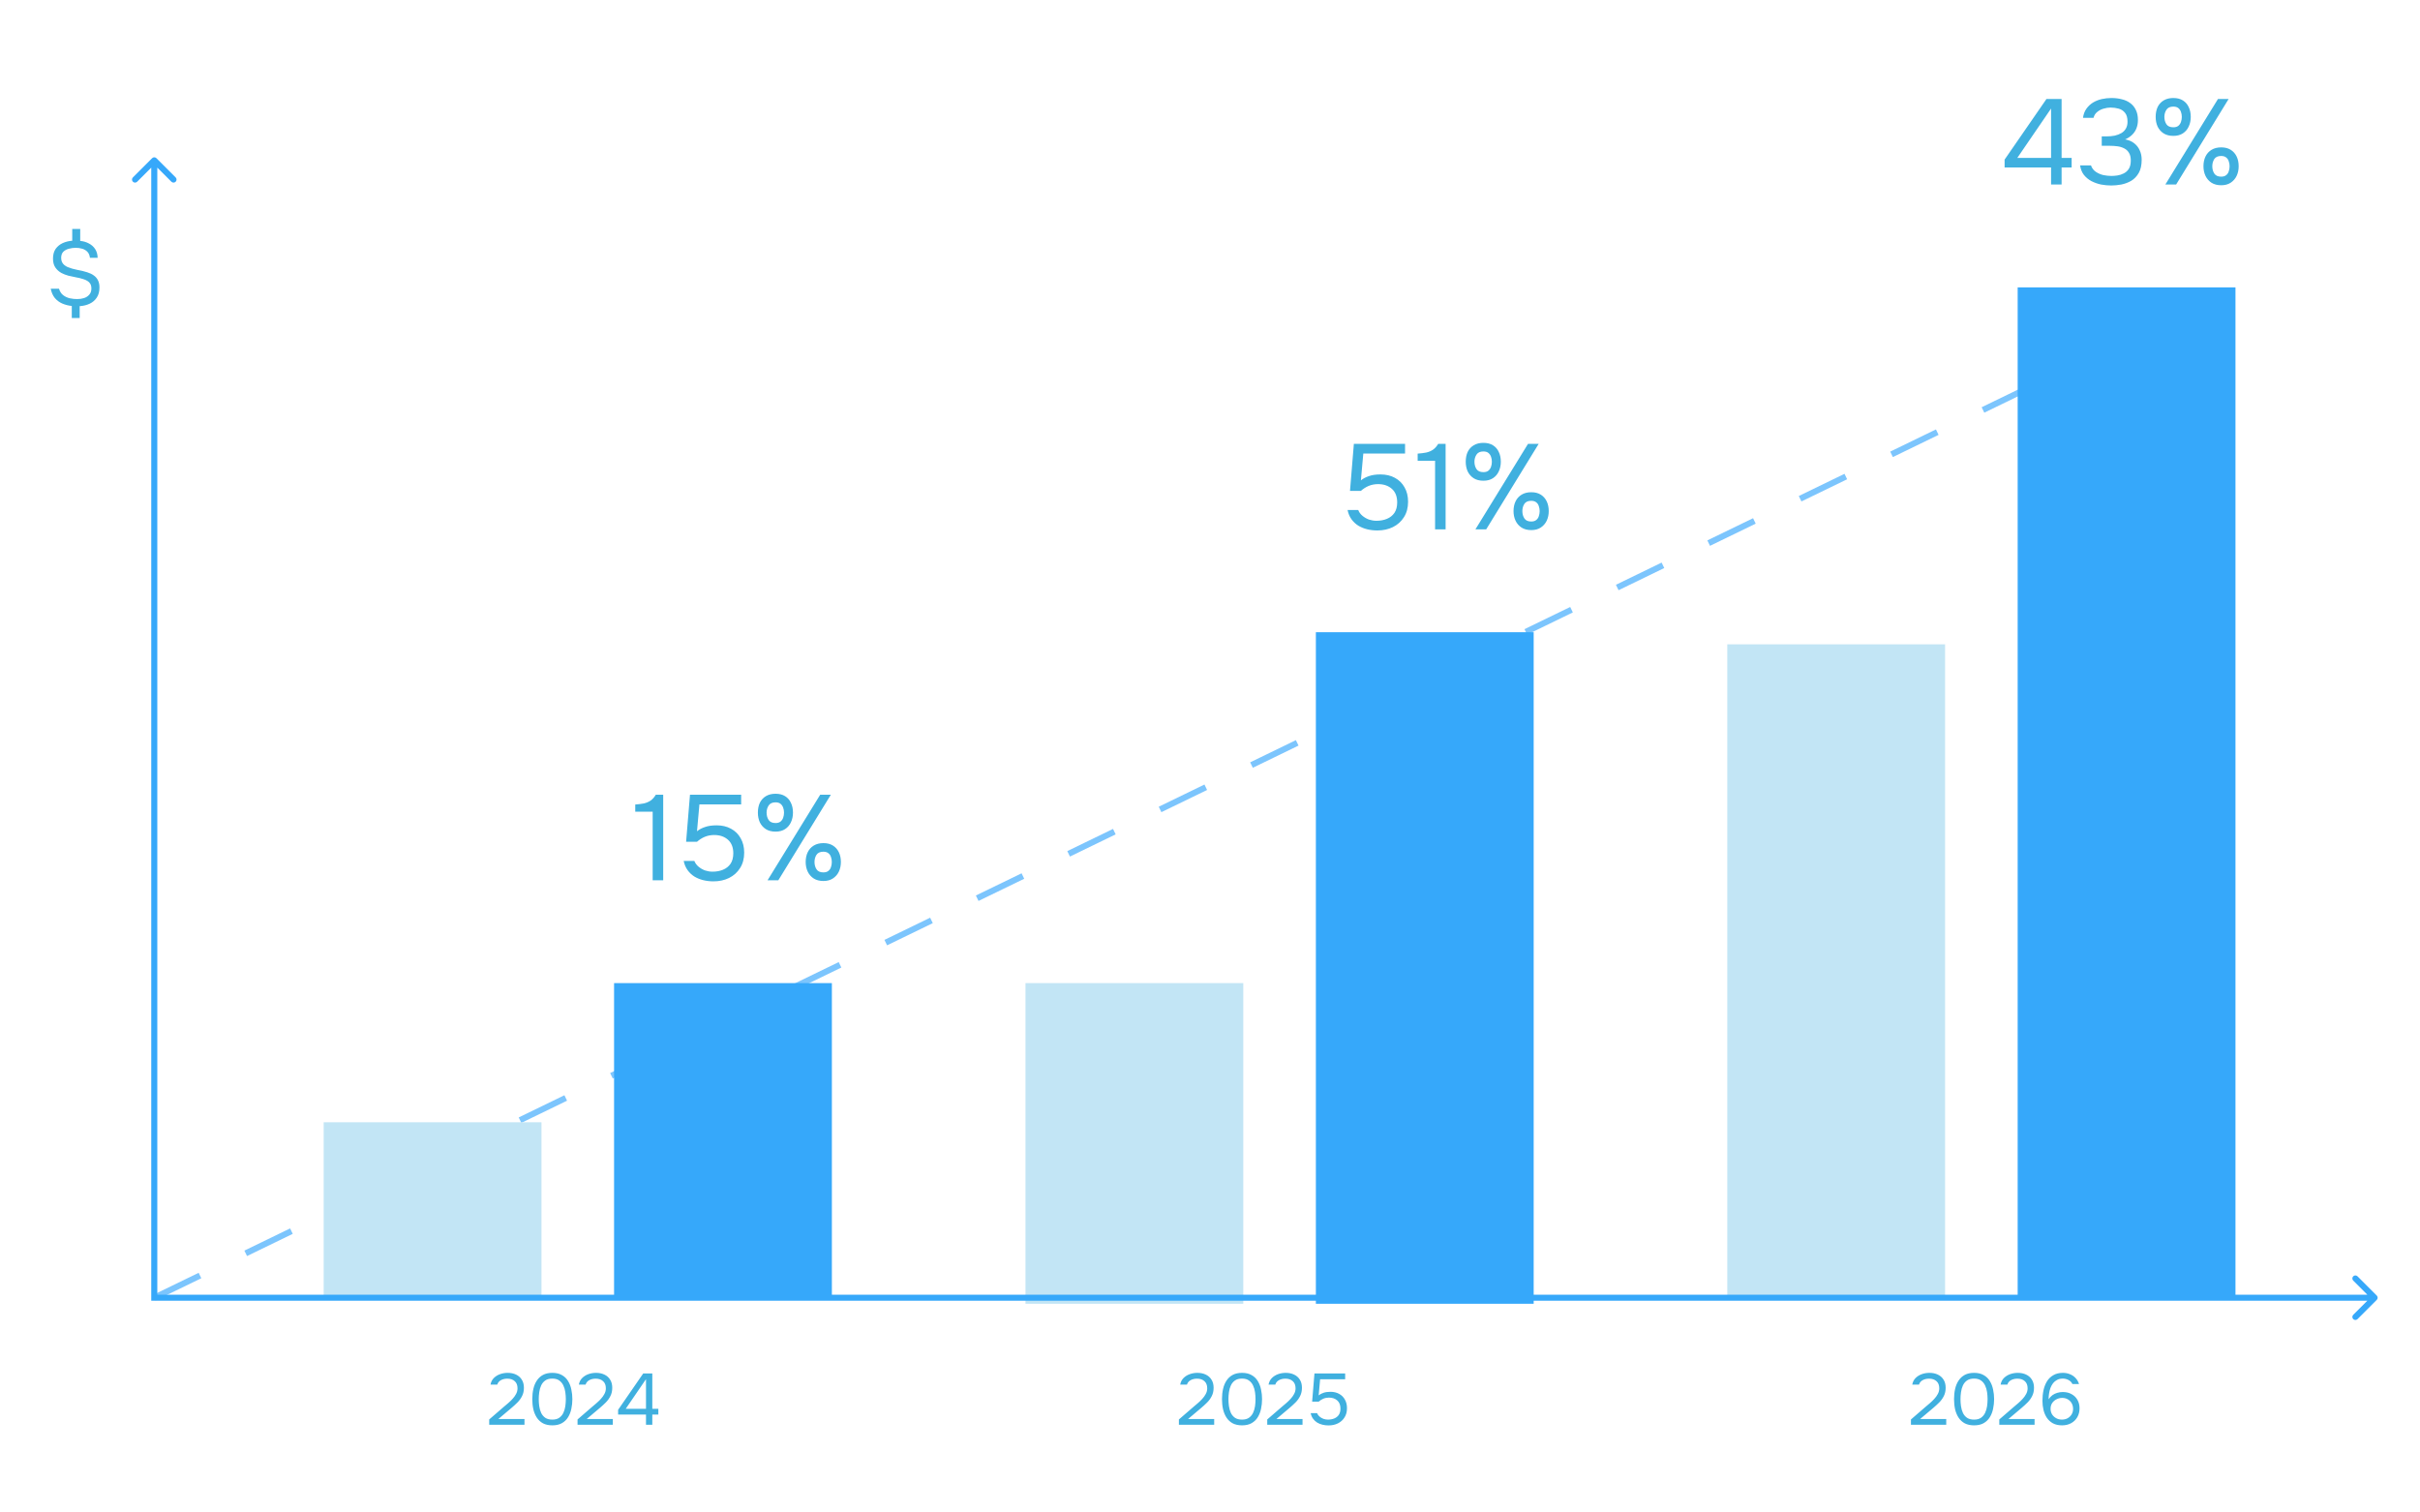 <?xml version="1.0" encoding="UTF-8"?>
<svg xmlns="http://www.w3.org/2000/svg" width="400" height="250" viewBox="0 0 400 250" fill="none">
  <path d="M25.5 214.5L369.5 47.5" stroke="#7CC5FD" stroke-dasharray="8.4 8.4"></path>
  <rect x="53.5" y="185.5" width="36" height="29" fill="#C2E5F5"></rect>
  <rect x="102" y="163" width="35" height="51" fill="#36A8FA" stroke="#36A8FA"></rect>
  <rect x="169.5" y="162.5" width="36" height="53" fill="#C2E5F5"></rect>
  <rect x="218" y="105" width="35" height="110" fill="#36A8FA" stroke="#36A8FA"></rect>
  <rect x="285.5" y="106.5" width="36" height="108" fill="#C2E5F5"></rect>
  <rect x="334" y="48" width="35" height="166" fill="#36A8FA" stroke="#36A8FA"></rect>
  <path d="M107.88 145.5V134.16H105V132.98C105.533 132.94 106.007 132.88 106.42 132.8C106.833 132.707 107.2 132.553 107.52 132.34C107.853 132.113 108.147 131.787 108.4 131.36H109.62V145.5H107.88ZM117.926 145.68C117.339 145.68 116.772 145.613 116.226 145.48C115.692 145.347 115.206 145.147 114.766 144.88C114.326 144.6 113.952 144.247 113.646 143.82C113.339 143.393 113.126 142.887 113.006 142.3H114.766C114.912 142.673 115.146 142.993 115.466 143.26C115.786 143.527 116.146 143.733 116.546 143.88C116.959 144.013 117.366 144.08 117.766 144.08C118.419 144.08 118.999 143.973 119.506 143.76C120.026 143.547 120.439 143.22 120.746 142.78C121.052 142.327 121.206 141.747 121.206 141.04C121.206 140.067 120.912 139.32 120.326 138.8C119.739 138.28 118.979 138.02 118.046 138.02C117.486 138.02 116.966 138.12 116.486 138.32C116.019 138.52 115.592 138.793 115.206 139.14H113.406L114.046 131.36H122.506V132.96H115.606L115.206 137.4C115.566 137.107 116.006 136.873 116.526 136.7C117.046 136.513 117.686 136.42 118.446 136.42C119.352 136.42 120.146 136.607 120.826 136.98C121.519 137.353 122.052 137.88 122.426 138.56C122.812 139.227 123.006 140.02 123.006 140.94C123.006 141.927 122.779 142.773 122.326 143.48C121.886 144.187 121.279 144.733 120.506 145.12C119.746 145.493 118.886 145.68 117.926 145.68ZM126.87 145.5L135.57 131.36H137.33L128.65 145.5H126.87ZM136.11 145.62C135.47 145.62 134.93 145.48 134.49 145.2C134.063 144.92 133.737 144.547 133.51 144.08C133.283 143.6 133.17 143.067 133.17 142.48C133.17 141.867 133.283 141.327 133.51 140.86C133.737 140.393 134.07 140.027 134.51 139.76C134.95 139.493 135.483 139.36 136.11 139.36C136.723 139.36 137.243 139.493 137.67 139.76C138.097 140.027 138.423 140.393 138.65 140.86C138.877 141.327 138.99 141.867 138.99 142.48C138.99 143.067 138.877 143.6 138.65 144.08C138.423 144.547 138.097 144.92 137.67 145.2C137.243 145.48 136.723 145.62 136.11 145.62ZM136.09 144.2C136.437 144.2 136.71 144.12 136.91 143.96C137.123 143.8 137.27 143.587 137.35 143.32C137.443 143.053 137.49 142.773 137.49 142.48C137.49 142.187 137.443 141.913 137.35 141.66C137.27 141.393 137.123 141.18 136.91 141.02C136.71 140.86 136.437 140.78 136.09 140.78C135.557 140.78 135.177 140.953 134.95 141.3C134.737 141.647 134.63 142.04 134.63 142.48C134.63 142.947 134.743 143.353 134.97 143.7C135.197 144.033 135.57 144.2 136.09 144.2ZM128.19 137.46C127.55 137.46 127.01 137.32 126.57 137.04C126.143 136.76 125.817 136.387 125.59 135.92C125.377 135.44 125.27 134.907 125.27 134.32C125.27 133.707 125.377 133.167 125.59 132.7C125.817 132.233 126.15 131.867 126.59 131.6C127.03 131.333 127.563 131.2 128.19 131.2C128.817 131.2 129.343 131.333 129.77 131.6C130.197 131.867 130.517 132.233 130.73 132.7C130.957 133.167 131.07 133.707 131.07 134.32C131.07 134.907 130.957 135.44 130.73 135.92C130.517 136.387 130.197 136.76 129.77 137.04C129.343 137.32 128.817 137.46 128.19 137.46ZM128.19 136.04C128.537 136.04 128.81 135.96 129.01 135.8C129.21 135.64 129.357 135.427 129.45 135.16C129.543 134.893 129.59 134.613 129.59 134.32C129.59 134.027 129.543 133.753 129.45 133.5C129.357 133.233 129.21 133.02 129.01 132.86C128.81 132.7 128.537 132.62 128.19 132.62C127.657 132.62 127.277 132.793 127.05 133.14C126.823 133.487 126.71 133.88 126.71 134.32C126.71 134.787 126.823 135.193 127.05 135.54C127.277 135.873 127.657 136.04 128.19 136.04Z" fill="#40B0DF"></path>
  <path d="M227.66 87.68C227.073 87.68 226.507 87.613 225.96 87.48C225.427 87.347 224.94 87.147 224.5 86.88C224.06 86.6 223.687 86.247 223.38 85.82C223.073 85.393 222.86 84.887 222.74 84.3H224.5C224.647 84.673 224.88 84.993 225.2 85.26C225.52 85.527 225.88 85.733 226.28 85.88C226.693 86.013 227.1 86.08 227.5 86.08C228.153 86.08 228.733 85.973 229.24 85.76C229.76 85.547 230.173 85.22 230.48 84.78C230.787 84.327 230.94 83.747 230.94 83.04C230.94 82.067 230.647 81.32 230.06 80.8C229.473 80.28 228.713 80.02 227.78 80.02C227.22 80.02 226.7 80.12 226.22 80.32C225.753 80.52 225.327 80.793 224.94 81.14H223.14L223.78 73.36H232.24V74.96H225.34L224.94 79.4C225.3 79.107 225.74 78.873 226.26 78.7C226.78 78.513 227.42 78.42 228.18 78.42C229.087 78.42 229.88 78.607 230.56 78.98C231.253 79.353 231.787 79.88 232.16 80.56C232.547 81.227 232.74 82.02 232.74 82.94C232.74 83.927 232.513 84.773 232.06 85.48C231.62 86.187 231.013 86.733 230.24 87.12C229.48 87.493 228.62 87.68 227.66 87.68ZM237.204 87.5V76.16H234.324V74.98C234.858 74.94 235.331 74.88 235.744 74.8C236.158 74.707 236.524 74.553 236.844 74.34C237.178 74.113 237.471 73.787 237.724 73.36H238.944V87.5H237.204ZM243.87 87.5L252.57 73.36H254.33L245.65 87.5H243.87ZM253.11 87.62C252.47 87.62 251.93 87.48 251.49 87.2C251.063 86.92 250.737 86.547 250.51 86.08C250.283 85.6 250.17 85.067 250.17 84.48C250.17 83.867 250.283 83.327 250.51 82.86C250.737 82.393 251.07 82.027 251.51 81.76C251.95 81.493 252.483 81.36 253.11 81.36C253.723 81.36 254.243 81.493 254.67 81.76C255.097 82.027 255.423 82.393 255.65 82.86C255.877 83.327 255.99 83.867 255.99 84.48C255.99 85.067 255.877 85.6 255.65 86.08C255.423 86.547 255.097 86.92 254.67 87.2C254.243 87.48 253.723 87.62 253.11 87.62ZM253.09 86.2C253.437 86.2 253.71 86.12 253.91 85.96C254.123 85.8 254.27 85.587 254.35 85.32C254.443 85.053 254.49 84.773 254.49 84.48C254.49 84.187 254.443 83.913 254.35 83.66C254.27 83.393 254.123 83.18 253.91 83.02C253.71 82.86 253.437 82.78 253.09 82.78C252.557 82.78 252.177 82.953 251.95 83.3C251.737 83.647 251.63 84.04 251.63 84.48C251.63 84.947 251.743 85.353 251.97 85.7C252.197 86.033 252.57 86.2 253.09 86.2ZM245.19 79.46C244.55 79.46 244.01 79.32 243.57 79.04C243.143 78.76 242.817 78.387 242.59 77.92C242.377 77.44 242.27 76.907 242.27 76.32C242.27 75.707 242.377 75.167 242.59 74.7C242.817 74.233 243.15 73.867 243.59 73.6C244.03 73.333 244.563 73.2 245.19 73.2C245.817 73.2 246.343 73.333 246.77 73.6C247.197 73.867 247.517 74.233 247.73 74.7C247.957 75.167 248.07 75.707 248.07 76.32C248.07 76.907 247.957 77.44 247.73 77.92C247.517 78.387 247.197 78.76 246.77 79.04C246.343 79.32 245.817 79.46 245.19 79.46ZM245.19 78.04C245.537 78.04 245.81 77.96 246.01 77.8C246.21 77.64 246.357 77.427 246.45 77.16C246.543 76.893 246.59 76.613 246.59 76.32C246.59 76.027 246.543 75.753 246.45 75.5C246.357 75.233 246.21 75.02 246.01 74.86C245.81 74.7 245.537 74.62 245.19 74.62C244.657 74.62 244.277 74.793 244.05 75.14C243.823 75.487 243.71 75.88 243.71 76.32C243.71 76.787 243.823 77.193 244.05 77.54C244.277 77.873 244.657 78.04 245.19 78.04Z" fill="#40B0DF"></path>
  <path d="M11.865 52.57V50.575C11.305 50.515 10.78 50.38 10.29 50.17C9.81 49.96 9.4 49.655 9.06 49.255C8.73 48.845 8.505 48.335 8.385 47.725H9.75C9.89 48.175 10.115 48.525 10.425 48.775C10.745 49.025 11.11 49.2 11.52 49.3C11.93 49.39 12.34 49.435 12.75 49.435C13.16 49.435 13.54 49.38 13.89 49.27C14.25 49.15 14.54 48.96 14.76 48.7C14.99 48.44 15.105 48.105 15.105 47.695C15.105 47.375 15.045 47.115 14.925 46.915C14.815 46.715 14.655 46.555 14.445 46.435C14.245 46.305 14.005 46.2 13.725 46.12C13.355 46 12.96 45.905 12.54 45.835C12.12 45.755 11.705 45.665 11.295 45.565C10.895 45.455 10.52 45.31 10.17 45.13C9.75 44.9 9.41 44.595 9.15 44.215C8.89 43.835 8.76 43.345 8.76 42.745C8.76 42.095 8.905 41.56 9.195 41.14C9.495 40.72 9.885 40.4 10.365 40.18C10.855 39.96 11.38 39.83 11.94 39.79V37.84H13.26V39.82C13.79 39.87 14.265 40.01 14.685 40.24C15.115 40.46 15.46 40.765 15.72 41.155C15.98 41.545 16.12 42.03 16.14 42.61H14.865C14.815 42.19 14.675 41.86 14.445 41.62C14.215 41.38 13.93 41.21 13.59 41.11C13.25 41.01 12.89 40.96 12.51 40.96C12.14 40.96 11.77 41.01 11.4 41.11C11.03 41.2 10.72 41.365 10.47 41.605C10.23 41.845 10.11 42.185 10.11 42.625C10.11 42.885 10.155 43.115 10.245 43.315C10.345 43.515 10.475 43.68 10.635 43.81C10.795 43.94 10.975 44.05 11.175 44.14C11.655 44.34 12.185 44.495 12.765 44.605C13.355 44.705 13.91 44.84 14.43 45.01C14.85 45.14 15.21 45.315 15.51 45.535C15.81 45.745 16.04 46.015 16.2 46.345C16.36 46.665 16.44 47.055 16.44 47.515C16.44 48.195 16.29 48.755 15.99 49.195C15.7 49.635 15.31 49.97 14.82 50.2C14.33 50.43 13.78 50.565 13.17 50.605V52.57H11.865Z" fill="#40B0DF"></path>
  <path d="M80.86 235.5V234.624L83.26 232.548C83.476 232.364 83.712 232.164 83.968 231.948C84.232 231.724 84.48 231.484 84.712 231.228C84.952 230.972 85.148 230.7 85.3 230.412C85.46 230.116 85.54 229.804 85.54 229.476C85.54 228.964 85.388 228.572 85.084 228.3C84.78 228.02 84.372 227.88 83.86 227.88C83.452 227.88 83.096 227.964 82.792 228.132C82.488 228.3 82.288 228.544 82.192 228.864H81.076C81.156 228.424 81.336 228.064 81.616 227.784C81.904 227.496 82.248 227.28 82.648 227.136C83.056 226.992 83.476 226.92 83.908 226.92C84.436 226.92 84.9 227.016 85.3 227.208C85.708 227.4 86.024 227.68 86.248 228.048C86.48 228.408 86.596 228.852 86.596 229.38C86.596 229.9 86.496 230.356 86.296 230.748C86.104 231.14 85.848 231.496 85.528 231.816C85.216 232.128 84.88 232.436 84.52 232.74L82.372 234.552H86.692V235.5H80.86ZM91.293 235.596C90.701 235.596 90.193 235.488 89.769 235.272C89.353 235.048 89.013 234.74 88.749 234.348C88.485 233.948 88.289 233.488 88.161 232.968C88.041 232.44 87.981 231.872 87.981 231.264C87.981 230.656 88.041 230.092 88.161 229.572C88.281 229.044 88.473 228.584 88.737 228.192C89.001 227.792 89.341 227.48 89.757 227.256C90.181 227.032 90.693 226.92 91.293 226.92C91.925 226.92 92.453 227.044 92.877 227.292C93.309 227.532 93.649 227.86 93.897 228.276C94.153 228.692 94.333 229.16 94.437 229.68C94.549 230.192 94.605 230.72 94.605 231.264C94.605 231.808 94.549 232.34 94.437 232.86C94.333 233.372 94.153 233.836 93.897 234.252C93.649 234.66 93.309 234.988 92.877 235.236C92.453 235.476 91.925 235.596 91.293 235.596ZM91.293 234.648C91.765 234.648 92.145 234.548 92.433 234.348C92.729 234.14 92.957 233.868 93.117 233.532C93.277 233.196 93.385 232.832 93.441 232.44C93.497 232.04 93.525 231.648 93.525 231.264C93.525 230.888 93.497 230.504 93.441 230.112C93.385 229.712 93.277 229.344 93.117 229.008C92.957 228.664 92.729 228.388 92.433 228.18C92.145 227.972 91.765 227.868 91.293 227.868C90.813 227.868 90.425 227.972 90.129 228.18C89.833 228.388 89.605 228.664 89.445 229.008C89.293 229.344 89.189 229.712 89.133 230.112C89.077 230.504 89.049 230.888 89.049 231.264C89.049 231.648 89.077 232.04 89.133 232.44C89.189 232.832 89.293 233.196 89.445 233.532C89.605 233.868 89.833 234.14 90.129 234.348C90.425 234.548 90.813 234.648 91.293 234.648ZM95.462 235.5V234.624L97.862 232.548C98.078 232.364 98.314 232.164 98.57 231.948C98.834 231.724 99.082 231.484 99.314 231.228C99.554 230.972 99.75 230.7 99.902 230.412C100.062 230.116 100.142 229.804 100.142 229.476C100.142 228.964 99.99 228.572 99.686 228.3C99.382 228.02 98.974 227.88 98.462 227.88C98.054 227.88 97.698 227.964 97.394 228.132C97.09 228.3 96.89 228.544 96.794 228.864H95.678C95.758 228.424 95.938 228.064 96.218 227.784C96.506 227.496 96.85 227.28 97.25 227.136C97.658 226.992 98.078 226.92 98.51 226.92C99.038 226.92 99.502 227.016 99.902 227.208C100.31 227.4 100.626 227.68 100.85 228.048C101.082 228.408 101.198 228.852 101.198 229.38C101.198 229.9 101.098 230.356 100.898 230.748C100.706 231.14 100.45 231.496 100.13 231.816C99.818 232.128 99.482 232.436 99.122 232.74L96.974 234.552H101.294V235.5H95.462ZM106.776 235.5V233.808H102.168V233.028L106.32 227.016H107.82V232.86H108.816V233.808H107.82V235.5H106.776ZM103.428 232.86H106.776V227.964L103.428 232.86Z" fill="#40B0DF"></path>
  <path d="M194.86 235.5V234.624L197.26 232.548C197.476 232.364 197.712 232.164 197.968 231.948C198.232 231.724 198.48 231.484 198.712 231.228C198.952 230.972 199.148 230.7 199.3 230.412C199.46 230.116 199.54 229.804 199.54 229.476C199.54 228.964 199.388 228.572 199.084 228.3C198.78 228.02 198.372 227.88 197.86 227.88C197.452 227.88 197.096 227.964 196.792 228.132C196.488 228.3 196.288 228.544 196.192 228.864H195.076C195.156 228.424 195.336 228.064 195.616 227.784C195.904 227.496 196.248 227.28 196.648 227.136C197.056 226.992 197.476 226.92 197.908 226.92C198.436 226.92 198.9 227.016 199.3 227.208C199.708 227.4 200.024 227.68 200.248 228.048C200.48 228.408 200.596 228.852 200.596 229.38C200.596 229.9 200.496 230.356 200.296 230.748C200.104 231.14 199.848 231.496 199.528 231.816C199.216 232.128 198.88 232.436 198.52 232.74L196.372 234.552H200.692V235.5H194.86ZM205.293 235.596C204.701 235.596 204.193 235.488 203.769 235.272C203.353 235.048 203.013 234.74 202.749 234.348C202.485 233.948 202.289 233.488 202.161 232.968C202.041 232.44 201.981 231.872 201.981 231.264C201.981 230.656 202.041 230.092 202.161 229.572C202.281 229.044 202.473 228.584 202.737 228.192C203.001 227.792 203.341 227.48 203.757 227.256C204.181 227.032 204.693 226.92 205.293 226.92C205.925 226.92 206.453 227.044 206.877 227.292C207.309 227.532 207.649 227.86 207.897 228.276C208.153 228.692 208.333 229.16 208.437 229.68C208.549 230.192 208.605 230.72 208.605 231.264C208.605 231.808 208.549 232.34 208.437 232.86C208.333 233.372 208.153 233.836 207.897 234.252C207.649 234.66 207.309 234.988 206.877 235.236C206.453 235.476 205.925 235.596 205.293 235.596ZM205.293 234.648C205.765 234.648 206.145 234.548 206.433 234.348C206.729 234.14 206.957 233.868 207.117 233.532C207.277 233.196 207.385 232.832 207.441 232.44C207.497 232.04 207.525 231.648 207.525 231.264C207.525 230.888 207.497 230.504 207.441 230.112C207.385 229.712 207.277 229.344 207.117 229.008C206.957 228.664 206.729 228.388 206.433 228.18C206.145 227.972 205.765 227.868 205.293 227.868C204.813 227.868 204.425 227.972 204.129 228.18C203.833 228.388 203.605 228.664 203.445 229.008C203.293 229.344 203.189 229.712 203.133 230.112C203.077 230.504 203.049 230.888 203.049 231.264C203.049 231.648 203.077 232.04 203.133 232.44C203.189 232.832 203.293 233.196 203.445 233.532C203.605 233.868 203.833 234.14 204.129 234.348C204.425 234.548 204.813 234.648 205.293 234.648ZM209.462 235.5V234.624L211.862 232.548C212.078 232.364 212.314 232.164 212.57 231.948C212.834 231.724 213.082 231.484 213.314 231.228C213.554 230.972 213.75 230.7 213.902 230.412C214.062 230.116 214.142 229.804 214.142 229.476C214.142 228.964 213.99 228.572 213.686 228.3C213.382 228.02 212.974 227.88 212.462 227.88C212.054 227.88 211.698 227.964 211.394 228.132C211.09 228.3 210.89 228.544 210.794 228.864H209.678C209.758 228.424 209.938 228.064 210.218 227.784C210.506 227.496 210.85 227.28 211.25 227.136C211.658 226.992 212.078 226.92 212.51 226.92C213.038 226.92 213.502 227.016 213.902 227.208C214.31 227.4 214.626 227.68 214.85 228.048C215.082 228.408 215.198 228.852 215.198 229.38C215.198 229.9 215.098 230.356 214.898 230.748C214.706 231.14 214.45 231.496 214.13 231.816C213.818 232.128 213.482 232.436 213.122 232.74L210.974 234.552H215.294V235.5H209.462ZM219.594 235.608C219.242 235.608 218.902 235.568 218.574 235.488C218.254 235.408 217.962 235.288 217.698 235.128C217.434 234.96 217.21 234.748 217.026 234.492C216.842 234.236 216.714 233.932 216.642 233.58H217.698C217.786 233.804 217.926 233.996 218.118 234.156C218.31 234.316 218.526 234.44 218.766 234.528C219.014 234.608 219.258 234.648 219.498 234.648C219.89 234.648 220.238 234.584 220.542 234.456C220.854 234.328 221.102 234.132 221.286 233.868C221.47 233.596 221.562 233.248 221.562 232.824C221.562 232.24 221.386 231.792 221.034 231.48C220.682 231.168 220.226 231.012 219.666 231.012C219.33 231.012 219.018 231.072 218.73 231.192C218.45 231.312 218.194 231.476 217.962 231.684H216.882L217.266 227.016H222.342V227.976H218.202L217.962 230.64C218.178 230.464 218.442 230.324 218.754 230.22C219.066 230.108 219.45 230.052 219.906 230.052C220.45 230.052 220.926 230.164 221.334 230.388C221.75 230.612 222.07 230.928 222.294 231.336C222.526 231.736 222.642 232.212 222.642 232.764C222.642 233.356 222.506 233.864 222.234 234.288C221.97 234.712 221.606 235.04 221.142 235.272C220.686 235.496 220.17 235.608 219.594 235.608Z" fill="#40B0DF"></path>
  <path d="M315.86 235.5V234.624L318.26 232.548C318.476 232.364 318.712 232.164 318.968 231.948C319.232 231.724 319.48 231.484 319.712 231.228C319.952 230.972 320.148 230.7 320.3 230.412C320.46 230.116 320.54 229.804 320.54 229.476C320.54 228.964 320.388 228.572 320.084 228.3C319.78 228.02 319.372 227.88 318.86 227.88C318.452 227.88 318.096 227.964 317.792 228.132C317.488 228.3 317.288 228.544 317.192 228.864H316.076C316.156 228.424 316.336 228.064 316.616 227.784C316.904 227.496 317.248 227.28 317.648 227.136C318.056 226.992 318.476 226.92 318.908 226.92C319.436 226.92 319.9 227.016 320.3 227.208C320.708 227.4 321.024 227.68 321.248 228.048C321.48 228.408 321.596 228.852 321.596 229.38C321.596 229.9 321.496 230.356 321.296 230.748C321.104 231.14 320.848 231.496 320.528 231.816C320.216 232.128 319.88 232.436 319.52 232.74L317.372 234.552H321.692V235.5H315.86ZM326.293 235.596C325.701 235.596 325.193 235.488 324.769 235.272C324.353 235.048 324.013 234.74 323.749 234.348C323.485 233.948 323.289 233.488 323.161 232.968C323.041 232.44 322.981 231.872 322.981 231.264C322.981 230.656 323.041 230.092 323.161 229.572C323.281 229.044 323.473 228.584 323.737 228.192C324.001 227.792 324.341 227.48 324.757 227.256C325.181 227.032 325.693 226.92 326.293 226.92C326.925 226.92 327.453 227.044 327.877 227.292C328.309 227.532 328.649 227.86 328.897 228.276C329.153 228.692 329.333 229.16 329.437 229.68C329.549 230.192 329.605 230.72 329.605 231.264C329.605 231.808 329.549 232.34 329.437 232.86C329.333 233.372 329.153 233.836 328.897 234.252C328.649 234.66 328.309 234.988 327.877 235.236C327.453 235.476 326.925 235.596 326.293 235.596ZM326.293 234.648C326.765 234.648 327.145 234.548 327.433 234.348C327.729 234.14 327.957 233.868 328.117 233.532C328.277 233.196 328.385 232.832 328.441 232.44C328.497 232.04 328.525 231.648 328.525 231.264C328.525 230.888 328.497 230.504 328.441 230.112C328.385 229.712 328.277 229.344 328.117 229.008C327.957 228.664 327.729 228.388 327.433 228.18C327.145 227.972 326.765 227.868 326.293 227.868C325.813 227.868 325.425 227.972 325.129 228.18C324.833 228.388 324.605 228.664 324.445 229.008C324.293 229.344 324.189 229.712 324.133 230.112C324.077 230.504 324.049 230.888 324.049 231.264C324.049 231.648 324.077 232.04 324.133 232.44C324.189 232.832 324.293 233.196 324.445 233.532C324.605 233.868 324.833 234.14 325.129 234.348C325.425 234.548 325.813 234.648 326.293 234.648ZM330.462 235.5V234.624L332.862 232.548C333.078 232.364 333.314 232.164 333.57 231.948C333.834 231.724 334.082 231.484 334.314 231.228C334.554 230.972 334.75 230.7 334.902 230.412C335.062 230.116 335.142 229.804 335.142 229.476C335.142 228.964 334.99 228.572 334.686 228.3C334.382 228.02 333.974 227.88 333.462 227.88C333.054 227.88 332.698 227.964 332.394 228.132C332.09 228.3 331.89 228.544 331.794 228.864H330.678C330.758 228.424 330.938 228.064 331.218 227.784C331.506 227.496 331.85 227.28 332.25 227.136C332.658 226.992 333.078 226.92 333.51 226.92C334.038 226.92 334.502 227.016 334.902 227.208C335.31 227.4 335.626 227.68 335.85 228.048C336.082 228.408 336.198 228.852 336.198 229.38C336.198 229.9 336.098 230.356 335.898 230.748C335.706 231.14 335.45 231.496 335.13 231.816C334.818 232.128 334.482 232.436 334.122 232.74L331.974 234.552H336.294V235.5H330.462ZM340.834 235.596C340.258 235.596 339.762 235.488 339.346 235.272C338.938 235.048 338.602 234.748 338.338 234.372C338.082 233.988 337.894 233.556 337.774 233.076C337.654 232.588 337.594 232.076 337.594 231.54C337.594 230.908 337.654 230.316 337.774 229.764C337.902 229.204 338.098 228.712 338.362 228.288C338.634 227.864 338.986 227.532 339.418 227.292C339.85 227.044 340.37 226.92 340.978 226.92C341.386 226.92 341.766 226.992 342.118 227.136C342.478 227.272 342.79 227.48 343.054 227.76C343.318 228.032 343.514 228.368 343.642 228.768H342.55C342.406 228.472 342.186 228.248 341.89 228.096C341.594 227.944 341.286 227.868 340.966 227.868C340.598 227.868 340.282 227.94 340.018 228.084C339.754 228.22 339.53 228.404 339.346 228.636C339.17 228.868 339.026 229.132 338.914 229.428C338.81 229.724 338.734 230.032 338.686 230.352C338.638 230.672 338.614 230.984 338.614 231.288C338.798 231.008 339.01 230.78 339.25 230.604C339.498 230.428 339.766 230.3 340.054 230.22C340.35 230.132 340.65 230.088 340.954 230.088C341.514 230.088 341.998 230.204 342.406 230.436C342.822 230.66 343.146 230.976 343.378 231.384C343.61 231.784 343.726 232.248 343.726 232.776C343.726 233.336 343.602 233.828 343.354 234.252C343.106 234.676 342.762 235.008 342.322 235.248C341.89 235.48 341.394 235.596 340.834 235.596ZM340.81 234.648C341.17 234.648 341.486 234.572 341.758 234.42C342.038 234.26 342.258 234.048 342.418 233.784C342.578 233.512 342.658 233.212 342.658 232.884C342.658 232.532 342.582 232.22 342.43 231.948C342.278 231.676 342.066 231.46 341.794 231.3C341.53 231.14 341.218 231.06 340.858 231.06C340.53 231.06 340.218 231.136 339.922 231.288C339.626 231.432 339.386 231.64 339.202 231.912C339.026 232.176 338.938 232.492 338.938 232.86C338.938 233.196 339.018 233.5 339.178 233.772C339.346 234.036 339.57 234.248 339.85 234.408C340.138 234.568 340.458 234.648 340.81 234.648Z" fill="#40B0DF"></path>
  <path d="M339.02 30.5V27.68H331.34V26.38L338.26 16.36H340.76V26.1H342.42V27.68H340.76V30.5H339.02ZM333.44 26.1H339.02V17.94L333.44 26.1ZM348.976 30.66C348.416 30.66 347.85 30.607 347.276 30.5C346.716 30.38 346.19 30.193 345.696 29.94C345.216 29.687 344.803 29.347 344.456 28.92C344.123 28.493 343.91 27.967 343.816 27.34H345.616C345.776 27.793 346.043 28.147 346.416 28.4C346.79 28.653 347.203 28.833 347.656 28.94C348.123 29.033 348.57 29.08 348.996 29.08C349.303 29.08 349.636 29.053 349.996 29C350.356 28.947 350.703 28.833 351.036 28.66C351.383 28.487 351.663 28.233 351.876 27.9C352.09 27.553 352.196 27.1 352.196 26.54C352.196 26.007 352.096 25.58 351.896 25.26C351.696 24.927 351.43 24.68 351.096 24.52C350.763 24.347 350.39 24.233 349.976 24.18C349.576 24.127 349.17 24.1 348.756 24.1H347.396V22.54H348.216C348.683 22.54 349.123 22.5 349.536 22.42C349.95 22.327 350.316 22.187 350.636 22C350.956 21.813 351.203 21.567 351.376 21.26C351.563 20.953 351.656 20.573 351.656 20.12C351.656 19.467 351.516 18.973 351.236 18.64C350.97 18.307 350.623 18.08 350.196 17.96C349.77 17.84 349.323 17.78 348.856 17.78C348.483 17.78 348.096 17.84 347.696 17.96C347.31 18.067 346.963 18.247 346.656 18.5C346.35 18.74 346.143 19.067 346.036 19.48H344.296C344.376 18.893 344.563 18.393 344.856 17.98C345.15 17.567 345.51 17.227 345.936 16.96C346.376 16.693 346.856 16.5 347.376 16.38C347.91 16.26 348.45 16.2 348.996 16.2C349.596 16.2 350.156 16.267 350.676 16.4C351.21 16.52 351.676 16.727 352.076 17.02C352.476 17.3 352.79 17.673 353.016 18.14C353.256 18.607 353.376 19.173 353.376 19.84C353.376 20.333 353.296 20.787 353.136 21.2C352.976 21.613 352.736 21.973 352.416 22.28C352.11 22.587 351.723 22.84 351.256 23.04C351.856 23.147 352.356 23.36 352.756 23.68C353.17 24 353.476 24.393 353.676 24.86C353.89 25.313 353.996 25.827 353.996 26.4C353.996 27.293 353.836 28.02 353.516 28.58C353.196 29.14 352.783 29.573 352.276 29.88C351.77 30.173 351.223 30.38 350.636 30.5C350.05 30.607 349.496 30.66 348.976 30.66ZM357.909 30.5L366.609 16.36H368.369L359.689 30.5H357.909ZM367.149 30.62C366.509 30.62 365.969 30.48 365.529 30.2C365.102 29.92 364.776 29.547 364.549 29.08C364.322 28.6 364.209 28.067 364.209 27.48C364.209 26.867 364.322 26.327 364.549 25.86C364.776 25.393 365.109 25.027 365.549 24.76C365.989 24.493 366.522 24.36 367.149 24.36C367.762 24.36 368.282 24.493 368.709 24.76C369.136 25.027 369.462 25.393 369.689 25.86C369.916 26.327 370.029 26.867 370.029 27.48C370.029 28.067 369.916 28.6 369.689 29.08C369.462 29.547 369.136 29.92 368.709 30.2C368.282 30.48 367.762 30.62 367.149 30.62ZM367.129 29.2C367.476 29.2 367.749 29.12 367.949 28.96C368.162 28.8 368.309 28.587 368.389 28.32C368.482 28.053 368.529 27.773 368.529 27.48C368.529 27.187 368.482 26.913 368.389 26.66C368.309 26.393 368.162 26.18 367.949 26.02C367.749 25.86 367.476 25.78 367.129 25.78C366.596 25.78 366.216 25.953 365.989 26.3C365.776 26.647 365.669 27.04 365.669 27.48C365.669 27.947 365.782 28.353 366.009 28.7C366.236 29.033 366.609 29.2 367.129 29.2ZM359.229 22.46C358.589 22.46 358.049 22.32 357.609 22.04C357.182 21.76 356.856 21.387 356.629 20.92C356.416 20.44 356.309 19.907 356.309 19.32C356.309 18.707 356.416 18.167 356.629 17.7C356.856 17.233 357.189 16.867 357.629 16.6C358.069 16.333 358.602 16.2 359.229 16.2C359.856 16.2 360.382 16.333 360.809 16.6C361.236 16.867 361.556 17.233 361.769 17.7C361.996 18.167 362.109 18.707 362.109 19.32C362.109 19.907 361.996 20.44 361.769 20.92C361.556 21.387 361.236 21.76 360.809 22.04C360.382 22.32 359.856 22.46 359.229 22.46ZM359.229 21.04C359.576 21.04 359.849 20.96 360.049 20.8C360.249 20.64 360.396 20.427 360.489 20.16C360.582 19.893 360.629 19.613 360.629 19.32C360.629 19.027 360.582 18.753 360.489 18.5C360.396 18.233 360.249 18.02 360.049 17.86C359.849 17.7 359.576 17.62 359.229 17.62C358.696 17.62 358.316 17.793 358.089 18.14C357.862 18.487 357.749 18.88 357.749 19.32C357.749 19.787 357.862 20.193 358.089 20.54C358.316 20.873 358.696 21.04 359.229 21.04Z" fill="#40B0DF"></path>
  <path d="M25.854 26.146C25.658 25.951 25.342 25.951 25.146 26.146L21.965 29.328C21.769 29.524 21.769 29.84 21.965 30.035C22.16 30.231 22.476 30.231 22.672 30.035L25.5 27.207L28.328 30.035C28.524 30.231 28.84 30.231 29.035 30.035C29.231 29.84 29.231 29.524 29.035 29.328L25.854 26.146ZM25.5 214.5H25V215H25.5V214.5ZM392.854 214.854C393.049 214.658 393.049 214.342 392.854 214.146L389.672 210.964C389.476 210.769 389.16 210.769 388.964 210.964C388.769 211.16 388.769 211.476 388.964 211.672L391.793 214.5L388.964 217.328C388.769 217.524 388.769 217.84 388.964 218.036C389.16 218.231 389.476 218.231 389.672 218.036L392.854 214.854ZM25 26.5V214.5H26V26.5H25ZM25.5 215H392.5V214H25.5V215Z" fill="#36A8FA"></path>
</svg>
